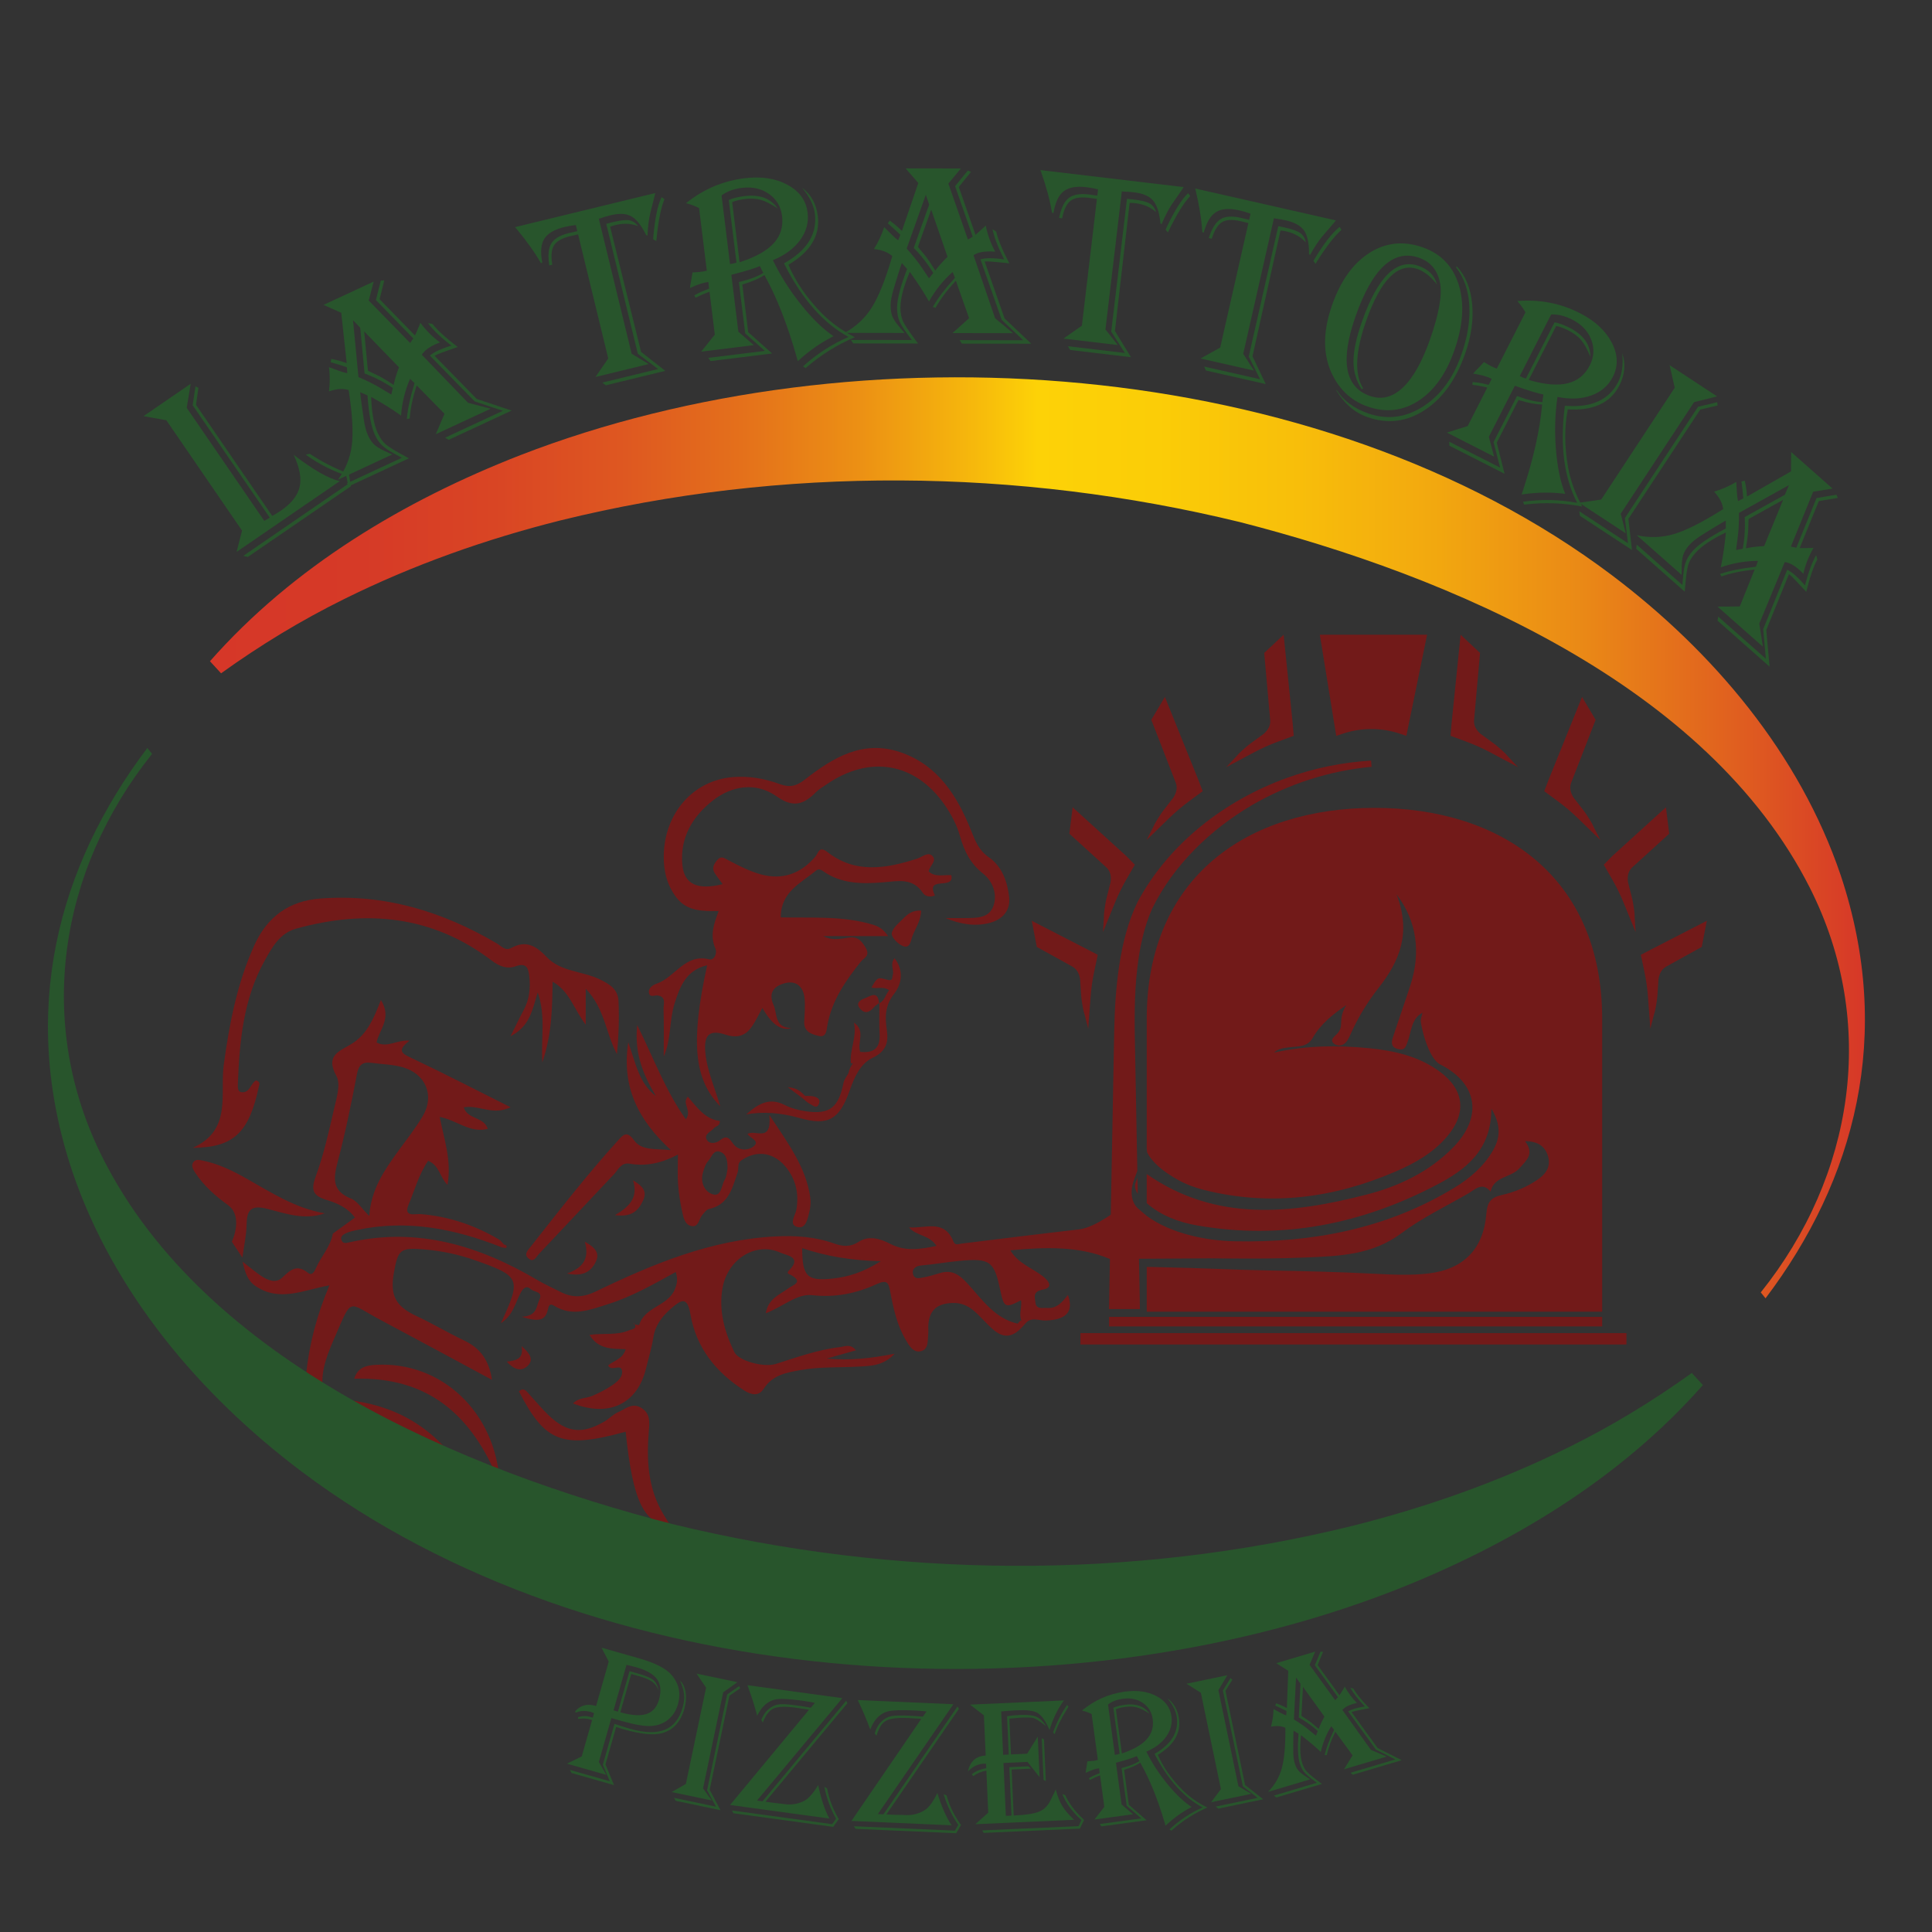 <?xml version="1.0" encoding="UTF-8"?><svg id="Raster_copy_3" xmlns="http://www.w3.org/2000/svg" width="1000" height="1000" xmlns:xlink="http://www.w3.org/1999/xlink" viewBox="0 0 1000 1000"><rect x="0" y="0" width="1000" height="1000" fill="#333333" stroke="none"/><defs><linearGradient id="linear-gradient" x1="108.679" y1="433.649" x2="965.274" y2="433.649" gradientUnits="userSpaceOnUse"><stop offset="0" stop-color="#d63728"/><stop offset=".092" stop-color="#d63a27"/><stop offset=".172" stop-color="#d94524"/><stop offset=".248" stop-color="#de5721"/><stop offset=".321" stop-color="#e4701b"/><stop offset=".392" stop-color="#ec9014"/><stop offset=".461" stop-color="#f6b80c"/><stop offset=".5" stop-color="#fdd207"/><stop offset=".572" stop-color="#fbcd07"/><stop offset=".653" stop-color="#f8bf0a"/><stop offset=".74" stop-color="#f2a80f"/><stop offset=".829" stop-color="#ea8916"/><stop offset=".92" stop-color="#e0601f"/><stop offset="1" stop-color="#d63728"/></linearGradient></defs><path d="m634.643,397.102c4.824-2.566,9.647-5.132,14.471-7.698,3.966-2.11,8.071-3.95,12.284-5.508l8.231-3.043-.522-6.249-4.702-46.064-10.055,9.422,3.096,34.764c.251,2.871-1.165,5.18-3.32,7.093l-6.784,4.937c-.87.633-1.709,1.307-2.515,2.019l-2.2,1.944c-1.066.942-2.055,1.969-2.957,3.07l-5.029,5.314Z" fill="#721a19" stroke-width="0"/><path d="m593.425,434.858c3.92-3.806,7.84-7.612,11.76-11.418,3.223-3.13,6.654-6.039,10.268-8.707l7.06-5.212-2.239-5.857-17.326-42.94-7.038,11.846,12.642,32.531c1.04,2.688.322,5.299-1.217,7.736l-5.143,6.629c-.659.85-1.278,1.73-1.854,2.639l-1.573,2.48c-.762,1.202-1.426,2.463-1.987,3.771l-3.352,6.503Z" fill="#721a19" stroke-width="0"/><path d="m570.898,482.449c2.065-5.058,4.13-10.117,6.196-15.175,1.698-4.159,3.675-8.2,5.916-12.093l4.379-7.606-4.4-4.468-27.789-25.258-1.699,13.674,19.325,17.6c2.03,2.046,2.419,4.726,1.987,7.575l-2.054,8.135c-.263,1.043-.477,2.097-.641,3.16l-.447,2.902c-.216,1.406-.32,2.828-.308,4.251l-.464,7.302Z" fill="#721a19" stroke-width="0"/><path d="m563.27,532.467c.403-5.449.807-10.898,1.21-16.346.332-4.481.965-8.934,1.895-13.329l1.818-8.586-5.564-2.892-28.582-14.717,2.604,13.531,18.167,10.046c2.562,1.319,3.76,3.748,4.228,6.592l.556,8.372c.071,1.073.193,2.142.366,3.204l.471,2.898c.228,1.405.569,2.788,1.019,4.138l1.812,7.089Z" fill="#721a19" stroke-width="0"/><path d="m785.78,397.102c-4.824-2.566-9.647-5.132-14.471-7.698-3.966-2.11-8.071-3.95-12.284-5.508l-8.231-3.043.522-6.249,4.702-46.064,10.055,9.422-3.096,34.764c-.251,2.871,1.165,5.18,3.32,7.093l6.784,4.937c.87.633,1.709,1.307,2.515,2.019l2.2,1.944c1.066.942,2.055,1.969,2.957,3.07l5.029,5.314Z" fill="#721a19" stroke-width="0"/><path d="m828.384,434.858c-3.92-3.806-7.84-7.612-11.76-11.418-3.223-3.13-6.654-6.039-10.268-8.707l-7.06-5.212,2.239-5.857,17.326-42.94,7.038,11.846-12.642,32.531c-1.04,2.688-.322,5.299,1.217,7.736l5.143,6.629c.659.85,1.278,1.73,1.854,2.639l1.573,2.48c.762,1.202,1.426,2.463,1.987,3.771l3.352,6.503Z" fill="#721a19" stroke-width="0"/><path d="m846.587,482.449c-2.065-5.058-4.13-10.117-6.196-15.175-1.698-4.159-3.675-8.2-5.916-12.093l-4.379-7.606,4.4-4.468,27.789-25.258,1.699,13.674-19.325,17.6c-2.03,2.046-2.419,4.726-1.987,7.575l2.054,8.135c.263,1.043.477,2.097.641,3.16l.447,2.902c.216,1.406.32,2.828.308,4.251l.464,7.302Z" fill="#721a19" stroke-width="0"/><path d="m854.216,532.467c-.403-5.449-.807-10.898-1.21-16.346-.332-4.481-.965-8.934-1.895-13.329l-1.818-8.586,5.564-2.892,28.582-14.717-2.604,13.531-18.167,10.046c-2.562,1.319-3.76,3.748-4.228,6.592l-.556,8.372c-.071,1.073-.193,2.142-.366,3.204l-.471,2.898c-.228,1.405-.569,2.788-1.019,4.138l-1.812,7.089Z" fill="#721a19" stroke-width="0"/><path d="m489.367,475.193c3.388,0,6.777.029,10.165-.007,5.509-.058,11.916.157,14.362-5.516,2.747-6.37-.066-13.554-4.894-17.355-6.782-5.34-9.896-11.689-12.118-19.573-1.613-5.724-4.569-11.327-7.992-16.241-15.276-21.927-38.966-25.815-61.168-10.428-1.84,1.275-3.861,2.396-5.406,3.973-6.154,6.284-11.713,8.263-20.152,2.268-10.831-7.693-23.235-5.735-33.194,2.026-10.37,8.081-17.135,19.206-15.788,33.264.965,10.069,7.69,13.267,20.861,10.031-1.454-2.013-2.871-3.8-4.095-5.711-1.726-2.695-.295-4.939,1.427-6.905,1.965-2.243,3.597-.814,5.755.31,5.365,2.793,10.869,5.644,16.657,7.235,11.224,3.086,20.745-.333,28.328-9.281,1.425-1.681,1.775-5.693,6.139-2.281,14.597,11.411,30.537,8.549,46.553,3.397,2.584-.831,5.632-3.803,7.93-1.229,2.259,2.531-1.553,4.947-2.05,7.88,3.324,3.199,8.004,1.606,11.706,1.95,1.789,8.027-13.596-.079-8.49,10.49-2.365,1.045-5.006.503-6.159-1.244-5.307-8.037-12.837-6.206-20.476-5.578-10.885.894-21.807.95-31.315-5.827-1.239-.883-2.443-1.136-3.445-.31-7.931,6.54-18.481,11.111-18.378,24.3,15.942.374,32.02-.924,47.544,3.741,2.608.784,5.268,1.916,8.053,5.964h-33.576c4.417,2.337,8.659,1.474,12.93.781,4.122-.669,6.221.681,8.745,4.77,2.957,4.788-.607,5.586-2.246,7.643-7.832,9.824-14.941,19.978-17.289,32.701-.494,2.679-.389,6.718-4.574,5.739-3.481-.815-7.666-2.044-7.444-7.271.176-4.152.614-8.361.144-12.454-.641-5.583-4.158-9.019-9.9-7.619-5.527,1.348-9.117,4.708-6.137,11.3,2.095,4.634.229,11.702,9.167,12.007q-7.716,2.369-14.912-10.419c-2.217,3.832-3.898,7.874-6.58,11.077-3.107,3.71-7.452,4.408-12.27,2.809-8.328-2.764-11.432-.251-10.748,8.557.746,9.604,4.788,18.404,7.776,28.439-13.717-13.871-15.417-33.65-6.78-72.992-10.93,2.523-14.122,11.075-16.892,19.866-2.795,8.872-1.627,18.321-5.592,27.392,0-8.23.146-16.465-.089-24.688-.071-2.478,1.502-6.157-2.882-6.907-1.673-.286-4.215,1.317-4.668-1.413-.427-2.578,2.179-4.115,4.02-4.736,9.476-3.192,14.519-15.692,27.16-12.578,2.582.636,4.289-3.066,3.153-5.7-2.82-6.537-.847-12.543,1.753-19.279-8.367.072-16.398.17-21.868-6.992-4.885-6.396-6.676-13.73-6.568-21.607.303-22.02,15.167-38.991,35.628-40.73,8.45-.718,16.669.764,24.511,3.637,5.123,1.877,8.602,1.001,12.955-2.408,14.406-11.284,29.942-20.713,49.296-14.15,19.544,6.627,29.556,22.659,36.738,40.669,2.14,5.367,3.947,10.136,9.134,13.725,6.927,4.793,9.706,12.859,10.528,20.811.681,6.596-3.252,11.405-10.16,13.188-7.741,1.997-15.23.603-22.822-2.511Z" fill="#721a19" stroke-width="0"/><path d="m134.034,562.151c-5.065,24.032-12.959,31.82-34.282,31.957,20.499-9.122,13.992-27.736,16.058-42.927,2.904-21.357,6.901-42.209,15.849-61.966,6.712-14.82,18.044-22.907,34.083-24.141,33.068-2.545,63.247,6.64,91.467,23.263,2.402,1.415,4.278,4.063,7.535,2.273,7.655-4.206,12.903-.848,18.284,4.809,7.241,7.613,18.346,7.16,27.328,11.456,5.56,2.659,9.532,5.336,9.791,11.365.389,9.062.101,18.152-.808,27.404-5.796-10.758-6.312-23.765-16.168-33.848v18.578c-6.29-8.266-8.328-17.242-17.118-22.252-.295,13.493-.234,26.609-5.348,41.774-.727-13.158,1.862-23.811-2.363-36.237-2.958,9.474-4.034,17.433-14.099,22.703,2.964-5.924,4.748-9.747,6.758-13.447,3.032-5.584,3.658-11.538,2.942-17.693-.484-4.16-1.481-7.096-7.116-5.058-4.259,1.541-8.33.066-12.358-2.998-30.697-23.347-64.871-26.502-101.1-16.529-8.608,2.37-12.554,9.72-16.383,16.598-11.061,19.867-13.028,41.863-13.876,64.025-.06,1.565-.037,3.755,1.705,4.025,4.461.692,4.811-4.369,7.656-6.072,1.573.419,2.221,1.331,1.563,2.937Z" fill="#721a19" stroke-width="0"/><path d="m120.02,642.722c2.83-6.634,3.753-14.825-1.993-18.956-6.437-4.627-12.517-9.968-16.974-16.743-1.032-1.569-2.24-3.529-1.083-5.349,1.208-1.9,3.445-1.262,5.263-.883,7.906,1.647,15.06,5.127,22.048,9.065,12.987,7.318,25.57,15.586,40.814,18.144-10.245,3.704-20.137.175-29.645-2.276-8.777-2.262-10.692.692-10.834,8.436-.097,5.259-1.297,10.497-2.148,16.812" fill="#721a19" stroke-width="0"/><path d="m323.837,741.046c-32.701,9.018-41.667,5.556-55.245-20.884,2.62-2.304,3.93-.004,5.389,1.571,3.254,3.513,6.296,7.239,9.732,10.561,9.707,9.385,17.621,10.252,29.319,3.361,2.442-1.438,4.469-3.718,7.032-4.779,3.618-1.499,6.9-4.954,11.576-2.331,4.989,2.798,4.6,7.415,4.225,11.794-1.304,15.225-.581,30.028,7.584,43.572,1.234,2.046,2.508,4.068,3.822,6.196-14.179-1.524-19.672-13.013-23.433-49.061Z" fill="#721a19" stroke-width="0"/><path d="m258.67,767.95c-14.211-35.857-37.321-55.449-75.338-54.325,1.871-6.125,6.588-6.93,11.314-7.192,33.663-1.862,62.143,24.383,64.024,61.517Z" fill="#721a19" stroke-width="0"/><path d="m242.97,766.873c-7.157-1.246-13.259-4.623-18.733-9.269-6.443-7.755-14.991-12.569-23.799-17.018-.835-.975-1.278,1.263-.475.263.195-.242.422-.063.873.303,1.548,1.255,2.749,2.647,2.37,4.832-12.933-2.949-22.27-10.694-29.084-21.807,25.271,1.384,46.24,11.187,61.641,31.706,2.625,3.497,4.816,7.319,7.208,10.99Z" fill="#721a19" stroke-width="0"/><path d="m445.26,544.437c6.881.757,10.468-1.834,10.027-9.245-.319-5.355-.079-10.743-.088-16.116l-.226.244c3.022-1.244,3.248-4.446,5.242-6.769-3.092-2.263-6.354-.487-9.165-1.431,2.913-4.98,3.07-5.51,7.947-4.065,3.366.997,2.691-.987,3.127-2.511.751-2.626-1.653-5.506.894-8.565,5.005,6.448,3.646,13.487-.173,18.34-4.819,6.124-4.809,12.098-3.828,18.759.987,6.702-.475,11.183-7.487,14.522-6.228,2.966-9.33,9.99-11.601,16.496-5.359,15.353-11.166,18.804-25.949,14.622q-14.934-4.224-27.718-1.913c6.49-5.774,12.14-8.816,19.912-4.864,3.351,1.704,7.219,2.718,10.965,3.262,12.327,1.79,16.913-1.908,19.482-14.789.349-1.75,1.675-3.305,2.548-4.951.355-1.991,1.276-3.721,2.443-5.334,1.042-1.584,1.784-3.342,2.779-4.959.285-.248.577-.491.869-.734Z" fill="#721a19" stroke-width="0"/><path d="m476.817,471.323c-.257,5.36-2.906,9.006-4.492,13.039-.989,2.515-1.109,6.692-4.86,5.351-2.588-.925-6.207-4.666-5.908-6.62.442-2.888,3.811-5.447,6.199-7.886,2.205-2.252,4.762-4.157,9.06-3.883Z" fill="#721a19" stroke-width="0"/><path d="m327.69,610.941c5.027,3.127,7.447,5.606,5.085,10.608-2.535,5.369-6.003,8.508-14.45,7.416,7.631-4.505,12.069-9.177,9.365-18.024Z" fill="#721a19" stroke-width="0"/><path d="m302.707,642.722c5.381,2.963,7.8,5.87,5.734,10.234-2.61,5.516-7.085,7.921-14.951,6.209,8.501-2.962,11.678-7.99,9.216-16.443Z" fill="#721a19" stroke-width="0"/><path d="m262.333,704.775c4.79-.665,8.754-1.168,7.669-8.021,4.464,3.877,6.238,7.02,3.261,10.056-2.975,3.035-6.798,2.643-10.93-2.035Z" fill="#721a19" stroke-width="0"/><path d="m440.388,550.295c-.65-7.104,3.299-13.691,1.602-21.008,6.321,4.368,1.477,10.32,3.27,15.15,0-0.0.145-.249.145-.249-1.45,1.551-.938,4.117-2.816,5.448-.597.677-1.332.896-2.202.659Z" fill="#721a19" stroke-width="0"/><path d="m455.2,519.076c-.923.705-2.018,1.269-2.736,2.142-2.431,2.957-5.109,3.823-7.6.454-1.895-2.563.459-4.126,2.424-4.823,2.97-1.055,7.177-4.591,7.684,2.474.002-.002.228-.246.228-.246Z" fill="#721a19" stroke-width="0"/><path d="m416.66,567.205c1.242.056,2.497.014,3.722.188,2.381.337,4.646,1.378,3.41,4.148-1.162,2.604-3.198.476-4.636-.21-1.344-.64-2.418-1.847-3.61-2.804-.251-.965.121-1.405,1.114-1.322Z" fill="#721a19" stroke-width="0"/><path d="m415.546,568.527c-1.977-1.474-3.954-2.948-7.81-5.823,5.368.471,7.049,2.668,8.924,4.501-.36.451-.731.891-1.114,1.322Z" fill="#721a19" stroke-width="0"/><path d="m172.37,723.311c-1.954-.255-3.528-.968-3.858-3.189,1.285,1.062,2.571,2.126,3.858,3.189Z" fill="#721a19" stroke-width="0"/><path d="m260.853,644.159c.976.171,1.839.63,1.18,1.671-.188.297-1.517-.127-2.323-.218.318-.532.699-1.017,1.143-1.453Z" fill="#721a19" stroke-width="0"/><path d="m530.587,685.229c-.626.688-1.253,1.376-1.879,2.064-.639-.709-1.278-1.419-1.917-2.128.429-.718,1-1.299,1.694-1.762.7.609,1.401,1.218,2.101,1.827Z" fill="#721a19" stroke-width="0"/><path d="m203.206,745.984c-1.13-4.655-7.213-3.983-8.923-8.707,12.78,2.436,22.432,9.97,31.808,17.76,3.362,2.793-.469,2.214-1.853,2.568-.001-0.0.091.127.091.127-2.556-1.48-6.043-1.326-7.696-4.388l.321.241c-2.365-.758-4.718-1.533-6.125-3.824l.168.245c-.934-.476-1.668-1.242-2.57-1.765l-.471-.13c-1.673-.702-3.688-.631-4.978-2.2l.229.075Z" fill="#fcfcfc" stroke-width="0"/><path d="m210.828,749.76c2.56.444,4.546,1.805,6.122,3.825-3.057.354-6.034.576-6.122-3.825Z" fill="#721a19" stroke-width="0"/><path d="m216.632,753.343c2.991.716,5.609,2.085,7.696,4.388-3.394-.01-6.763-.063-7.696-4.388Z" fill="#721a19" stroke-width="0"/><path d="m202.977,745.909c1.933.113,3.993-.06,4.978,2.2-1.986.007-3.952-.032-4.978-2.2Z" fill="#721a19" stroke-width="0"/><path d="m208.426,748.239c1.201.085,2.255.384,2.569,1.764-.856-.587-1.712-1.176-2.569-1.764Z" fill="#721a19" stroke-width="0"/><path d="m172.221,638.56c.02-.015.041-.029.061-.044.001-.005.002-.009.003-.014l-.064.058Z" fill="#721a19" stroke-width="0"/><path d="m327.978,684.805c.18.265.325.719.547.76.016.003.036.006.053.009-.118-.269-.268-.559-.481-.893l-.118.124Z" fill="#721a19" stroke-width="0"/><path d="m583.451,625.4c-.519-.635-2.316-.383-3.589-.243,0,0-12.606,10.176-21.344,11.178-20.339,2.332-40.654,4.873-60.975,7.367-1.531.188-3.18,1.06-4.015-1.027-4.806-12.014-14.797-6.609-23.01-7.397,3.649,4.53,10.512,3.76,14.203,9.605-8.619,1.802-16.247,2.919-23.89-1.047-5.242-2.72-11.105-4.524-16.453-1.042-4.413,2.873-8.466,2.329-12.705.817-9.853-3.515-20.047-4.161-30.314-3.637-33.344,1.704-63.464,14.244-92.958,28.474-6.435,3.105-12.084,3.444-18.218.27-3.978-2.059-8.105-3.86-11.956-6.131-30.093-17.747-61.806-27.528-97.026-19.639-2.199.493-3.723.967-4.497-1.21-.636-1.79,1.125-2.853,2.459-3.468,1.7-.785,3.602-1.184,5.452-1.585,26.052-5.641,50.853-.696,75.094,8.928.769-.18,1.169-.651,1.143-1.455-.867-.887-1.592-2.017-2.624-2.625-12.57-7.399-26.02-11.965-40.667-13.127-2.378-.189-8.847,1.74-6.134-4.726,3.222-7.68,5.397-15.967,10.179-22.85,5.807,2.343,5.974,8.406,10.02,12.459,2.235-12.758-1.824-23.719-4.043-35.167,8.838,1.665,15.659,8.515,24.875,6.19-1.874-6.367-10.509-4.784-12.417-11.148,7.698-1.46,14.983,4.453,24.218-.06-17.715-8.868-33.947-17.276-50.46-25.092-5.122-2.424-9.154-3.855-1.764-9.382-6.472-.624-11.402,3.958-17.109.966,1.268-6.614,8.144-12.549,2.231-21.994-3.599,9.371-7.067,17.395-14.406,22.215-6.349,4.17-14.828,5.862-8.587,17.212,2.294,4.172.024,11.335-1.249,16.885-2.709,11.818-5.356,23.758-9.532,35.095-2.726,7.4-1.083,10.035,5.901,12.156,5.299,1.609,10.65,3.96,14.43,9.06-3.921,2.842-7.677,5.566-11.432,8.289-1.219,6.775-6.088,11.771-8.744,17.852-.72,1.647-1.981,4.193-4.157,2.433-5.724-4.628-9.154-1.503-13.341,2.534-3.128,3.017-7.318,1.411-10.646-.772-3.032-1.989-5.79-4.394-9.83-7.512,1.311,5.756,2.585,9.767,6.599,12.536,12.462,8.598,25.086,2.053,38.343-.291-6.554,15.391-10.448,30.468-12.079,46.111,2.139,3.396,3.091,8.131,8.652,7.672-1.252-9.973,2.716-18.887,6.462-27.549,8.893-20.56,6.362-17.383,23.489-8.286,18.96,10.071,37.828,20.317,57.606,30.955-1.534-10.379-6.217-16.473-14.355-20.336-8.361-3.968-16.323-8.78-24.71-12.685-10.693-4.978-13.823-10.481-11.708-22.362,2.159-12.129,3.209-13.153,15.855-12.103,8.925.741,17.689,2.611,26.192,5.609,23.456,8.267,24.035,9.499,13.337,32.543,6.655-4.336,7.51-10.969,10.458-16.104,1.575-2.743,3.289-3.17,5.084-1.45,1.639,1.571,6.552,1.013,4.311,5.578-1.624,3.309-.833,8.136-9.078,8.695,7.961,2.504,12.139,2.379,13.47-3.454.556-2.437.99-3.704,3.374-2.237,9.439,5.806,18.55,2.041,27.679-.814,12.415-3.882,23.702-10.33,35.211-16.695,1.258,3.849.596,6.538-.586,9.247-3.693,8.466-15.477,8.76-18.328,18.116-.051.167-1.464-.028-2.264-.174,1.07,2.434-1.509,2.357-3.134,3.052-6.254,2.674-13.06,1.288-20.329,2.298,4.609,7.646,11.827,7.19,18.76,7.405-1.629,5.373-6.347,5.882-9.126,8.451,1.713,3.367,6.463-1.071,7.168,2.549.655,3.365-2.42,5.863-5.015,7.65-3.135,2.158-6.61,3.897-10.106,5.436-3.207,1.412-7.255.893-10.223,4.014,18.844,7.309,33.408.106,37.817-18.167,1.275-5.286,2.918-10.513,3.753-15.867,1.002-6.428,4.44-10.95,9.177-15.075,5.212-4.537,8.411-6.571,10.034,2.908,2.972,17.367,13.2,30.086,27.848,39.476,3.654,2.342,7.509,3.167,10.091-.876,4.528-7.091,11.561-8.326,18.918-9.653,10.169-1.834,20.43-1.243,30.642-1.848,6.07-.36,12.443-.418,18.204-6.636-12.343,2.403-23.26,3.653-35.164,2.51,5.416-1.533,10.071-2.85,15.137-4.284-2.799-3.584-5.731-1.951-8.331-1.649-11.466,1.332-22.262,5.285-33.186,8.719-6.111,1.921-19.238-1.537-21.469-6.202-5.036-10.532-8.205-21.609-6.015-33.4,2.765-14.885,17.416-23.772,29.88-18.01,3.18,1.47,11.535,2.121,4.444,9.258-1.658,1.669.297,1.853,1.176,2.361,6.423,3.717.948,5.077-1.435,6.819-4.511,3.298-10.483,5.295-11.735,12.929,8.953-3.429,16.135-10.237,23.941-9.367,12.117,1.35,22.952-.897,33.46-5.718,5.583-2.562,6.178-.567,7.072,4.189,1.592,8.465,3.458,16.976,7.89,24.531,1.727,2.945,3.849,6.857,7.762,6.04,4.239-.885,3.589-5.424,3.951-8.816.169-1.583-.047-3.204.066-4.797.545-7.704,4.526-11.087,12.427-11.38,7.869-.292,11.89,4.558,16.616,9.38,5.338,5.446,11.055,11.915,19.163,3.491-.263-.918-.82-1.607-1.639-2.092-12.095-2.592-18.673-12.54-26.169-20.713-4.482-4.887-8.192-7.473-14.63-5.485-2.728.843-5.497,1.672-8.318,2.189-2.154.395-4.863,1.131-5.435-2.002-.529-2.896,2.154-4.006,4.228-4.181,6.677-.56,13.266-1.778,19.922-2.395,15.786-1.464,17.914.154,21.069,15.221,1.897,9.058,2.596,9.406,10.749,5.153.568,3.529-1.211,7.04.15,10.444.398.871,1.059,1.459,1.952,1.797,3.009-3.858,6.981-1.647,10.622-1.747,10.814-.296,14.642-4.609,11.549-13.221-2.848,3.542-5.608,7.115-10.73,6.741-2.409-.176-5.74.896-6.085-2.778-.244-2.605-1.681-5.714,3.775-6.703,5.437-.986,3.534-4.28-.121-7.067-5.515-4.204-12.684-6.567-16.635-13.283,18.377-1.788,36.011-2.14,51.444,4.458l66.146-.405v-3.584c-21.144.469-42.059-3.844-57.101-22.24Zm-401.756-5.01c-9.817-3.912-9.204-10.339-6.966-18.825,3.965-15.041,7.126-30.315,10.022-45.605.934-4.932,2.989-6.439,7.495-5.833,5.373.722,10.922.801,16.089,2.25,12.085,3.391,16.768,14.765,10.459,25.358-3.743,6.284-8.336,12.069-12.644,18.009-7.143,9.847-14.065,19.779-15.042,33.625-3.912-3.858-6.158-7.683-9.411-8.979Zm249.409,41.374c-13.284,1.454-15.867-.96-15.898-15.715,12.377,4.123,24.935,6.343,40.684,6.753-9.371,5.846-16.835,8.091-24.786,8.962Z" fill="#721a19" stroke-width="0"/><path d="m419.361,619.57c-2.2-14.988-10.679-26.846-21.122-42.41,1.336,14.959-7.606,6.965-11.519,9.935l.246-.075c1.294,2.112,6.476,3.47,3.185,6.282-2.481,2.121-7.606,2.655-10.46-1.045-2.087-2.705-3.19-5.199-7.05-2.042-1.812,1.482-5.447,2.299-6.85-.36-1.518-2.876,2.212-4.022,3.709-5.894.911-1.139,3.15-.929,3.099-3.752-7.742-.902-11.899-7.177-16.588-12.577-3.326,3.637,2.404,7.175-1.037,11.693-10.533-14.848-16.463-31.203-25.157-48.771-1.599,15.319,3.448,26.157,9.664,36.778-8.715-6.62-10.46-17.051-14.293-27.826-3.554,23.189,5.192,40.221,22.059,55.789-8.242-.806-15.132.34-19.047-5.061-3.744-5.166-5.615-2.934-8.441.186-15.863,17.51-30.337,36.157-44.951,54.692-1.579,2.002-4,4.201-1.018,6.45,2.574,1.94,3.817-1.101,5.221-2.586,12.953-13.714,25.847-27.483,38.799-41.199,2.288-2.423,3.611-6.228,8.202-5.435,8.595,1.485,16.724-.421,24.882-4.731,0,5.713-.274,10.525.077,15.291.349,4.753,1.087,9.512,2.11,14.168.667,3.032,1.35,6.966,4.968,7.551,3.601.582,3.699-3.701,5.459-5.743,1.016-1.179,2.137-2.811,3.46-3.099,10.32-2.249,12.085-10.997,14.859-19.023.698-2.019-.375-4.564,1.876-6.128,8.338-5.793,17.548-4.092,23.846,4.449,4.626,6.273,5.956,13.226,4.691,20.9-.511,3.097-4.235,7.86.471,9.106,4.488,1.188,5.363-4.407,6.252-7.979.598-2.404.756-5.083.396-7.534Zm-44.286-8.865c-1.764,2.834-1.541,9.018-6.35,7.404-4.077-1.368-6.336-6.204-4.874-11.238.609-2.098,1.315-4.433,2.73-5.964,1.76-1.904,2.656-6.037,6.254-4.707,3.348,1.237,3.732,4.798,3.739,8.758-.361,1.513-.391,3.965-1.499,5.747Z" fill="#721a19" stroke-width="0"/><rect x="559.231" y="690.019" width="282.621" height="5.888" fill="#721a19" stroke-width="0"/><rect x="574.061" y="681.611" width="255.227" height="4.941" fill="#721a19" stroke-width="0"/><path d="m727.928,380.878l-3.045-1.036c-9.655-3.286-20.119-3.325-29.798-.111l-3.454,1.147-8.486-52.338h55.518l-10.736,52.338Z" fill="#721a19" stroke-width="0"/><path d="m78.728,390.202c-48.326,60.366-60.692,139.475-25.476,209.295,53.122,105.192,186.312,161.583,295.128,189.44,114.807,27.941,236.757,29.191,351.641.843,38.623-9.705,76.209-22.978,112.002-40.732,22.245-10.979,43.422-23.872,63.647-38.405,0,0,5.748,6.25,5.748,6.25h0c-42.995,48.831-100.473,83.192-160.688,106.683-174.345,67.511-412.88,52.325-564.812-62.054-52.576-39.636-97.313-92.581-118.589-155.476-27.501-82.59-7.487-157.466,38.929-218.898" fill="#28552c" stroke-width="0"/><path d="m911.369,668.948c48.326-60.366,60.692-139.475,25.476-209.295-53.122-105.192-186.312-161.583-295.128-189.44-114.807-27.941-236.757-29.191-351.641-.843-38.623,9.705-76.209,22.978-112.002,40.732-22.245,10.979-43.422,23.872-63.647,38.405,0,0-5.748-6.25-5.748-6.25,42.995-48.831,100.473-83.192,160.688-106.683,174.345-67.511,412.88-52.325,564.812,62.054,52.576,39.636,97.313,92.581,118.589,155.476,27.501,82.59,7.487,157.466-38.929,218.898" fill="url(#linear-gradient)" stroke-width="0"/><path d="m74.263,215.403l24.451-16.773-2.066,12.45,40.157,58.539.409-.281,1.954-1.099.46-.315-39.894-58.155,1.43-9.759,1.543.713-1.243,8.825,39.443,57.498c1.635-.906,3.15-1.839,4.549-2.799,5.422-3.719,8.639-7.819,9.654-12.299,1.013-4.481-.031-10.005-3.133-16.574,10.041,7.768,18.004,12.319,23.884,13.653l-53.402,36.633,2.814-11.03-39.18-57.115-11.83-2.112Zm106.311,29.747l1.079,6.507-53.403,36.634-2.293-.602,54.119-37.124-.883-4.468c-7.133-2.354-13.902-5.79-20.31-10.307l-.618-.462,2.088-.466.997.685c5.991,3.836,12.138,6.948,18.439,9.335l.785.267Z" fill="#28552c" stroke-width="0"/><path d="m193.408,145.748l-2.546,9.826,21.432,21.965,1.634-2.371-19.355-19.854,2.546-10.119,1.77-.018-2.405,9.687,18.318,18.799c.282-.571.441-.913.479-1.029l1.072-2.549c.677-1.487,1.071-2.5,1.185-3.042,3.102,4.123,6.506,7.521,10.211,10.192-1.125.426-1.931.751-2.418.978-3.563,1.657-5.889,3.47-6.979,5.442l23.928,24.832,11.685,3.062-28.405,13.207,4.515-10.594-14.419-14.68c-2.054,6.374-3.252,12.083-3.598,17.125l-1.462.24c.383-4.962,1.64-10.893,3.768-17.79l.17-.811-2.301-2.153c-2.615,6.049-4.162,12.383-4.642,19.002l-1.824-1.275c-3.499-2.425-7.756-5.059-12.773-7.902l-.898-.461c.304,8.207,1.455,14.459,3.452,18.754,1.176,2.529,2.572,4.479,4.191,5.851,1.618,1.372,4.917,3.39,9.896,6.055.43.239,1.105.61,2.022,1.11l-30.374,14.123-1.881-1.103,28.63-13.312-1.544-.82c-3.968-2.061-6.752-3.805-8.351-5.234-1.599-1.428-2.959-3.348-4.079-5.756-1.904-4.095-3.186-10.919-3.843-20.477l-3.763-1.619c.11,1.512.368,3.686.776,6.523l1,7.005c.518,3.763,1.281,6.728,2.289,8.896,1.045,2.248,2.269,3.95,3.672,5.103,1.403,1.155,3.846,2.485,7.328,3.99.337.136.852.361,1.544.673l-28.124,13.077c3.981-5.463,6.371-11.432,7.168-17.907.798-6.473.298-15.664-1.498-27.571l-.167-.948c-2.828-.882-6.21-.652-10.146.69.531-4.25.53-8.423-.007-12.52.768.278,1.236.451,1.404.519l3.707,1.352c1.273.483,2.724.907,4.354,1.272l-.219-3.121-.955-.288c-2.697-.894-4.934-1.587-6.712-2.079l-.703-.186.284-1.743c2.641.482,5.309,1.218,8.005,2.21l-2.822-26.078-9.154-4.092,25.93-12.057Zm-10.685,19.981l2.815,29.449c4.305,1.807,8.199,3.756,11.68,5.847l4.379,2.651c.056.023.365.197.926.521.169-.519.254-.826.254-.924l.311-1.39c.038-.212.122-.569.255-1.07-4.641-3.115-9.517-5.608-14.628-7.479l-2.264-23.701-3.731-3.904Zm5.779,5.808l1.932,20.339c.524.245.823.399.898.461l3.594,1.698c1.91.87,4.53,2.386,7.861,4.547l.982.642c.604-2.917,1.518-5.953,2.741-9.11l-18.009-18.577Zm35.33-3.904c2.504,3.23,6.873,7.229,13.102,11.997-.881.263-1.377.421-1.49.473l-4.752,1.697c-2.156.759-3.703,1.356-4.64,1.792-.15.07-.516.265-1.097.583l21.796,22.308,18.059,6.03-32.567,15.143-1.825-1.129,29.868-13.887-14.577-4.867-23.199-23.706c1.106-.954,2.485-1.815,4.135-2.582,2.025-.941,4.359-1.807,7.002-2.597l-1.29-1.011c-4.603-3.621-8.203-7.146-10.801-10.577l2.275.333Z" fill="#28552c" stroke-width="0"/><path d="m339.151,99.925c-.184.82-.305,1.373-.363,1.66l-2.216,8.74c-.738,3.096-1.206,6.854-1.408,11.277l-.042.352-.712-.305-.385-.795c-2.358-4.621-4.842-7.615-7.452-8.986-2.61-1.37-6.125-1.518-10.545-.443-1.808.44-3.596.966-5.362,1.577l-.723.176,17.005,69.947,8.822,5.304-27.546,6.697,6.604-9.601-15.609-64.204-4.295.976c-4.139,1.006-6.871,2.593-8.195,4.76-1.324,2.167-1.614,5.483-.869,9.95l-1.567.381c-.782-5.141-.418-8.942,1.089-11.404,1.508-2.462,4.553-4.25,9.133-5.364l3.632-.815.663-.161-.769-3.162c-2.112.24-4.093.585-5.941,1.034-5.184,1.26-8.646,3.298-10.388,6.113-1.741,2.815-2.079,6.941-1.013,12.377l-.723.176c-3.182-5.559-7.475-11.578-12.88-18.055l-.519-.557,72.571-17.643Zm-8.861,17.121c-3.617-1.398-7.496-1.595-11.634-.589-.925.225-1.873.524-2.846.897l16.007,64.791,12.533,9.801-30.8,7.488-1.81-1.405,28.872-7.019-10.477-7.909-16.346-67.237,3.239-.856c3.897-.947,6.742-1.285,8.531-1.015,1.79.272,3.367,1.29,4.732,3.053Zm13.646-13.979c-1.853,4.46-3.239,11.449-4.159,20.967l-.085.704-1.624-.904.04-.625c.809-9.628,2.176-16.521,4.102-20.679l.207-.46,1.52.997Z" fill="#28552c" stroke-width="0"/><path d="m355.095,105.16c8.985-7.219,19.079-11.52,30.284-12.901,8.701-1.073,16.122.064,22.264,3.41,6.142,3.347,9.598,8.14,10.367,14.378.629,5.097-.662,9.84-3.871,14.227-3.208,4.388-7.906,7.856-14.092,10.403,3.861,7.999,8.711,15.653,14.55,22.962,5.839,7.309,11.46,12.771,16.865,16.387l-.883.444c-5.84,2.995-11.441,6.897-16.807,11.707l-.842.773-.568-2.071c-4.724-16.68-10.175-30.638-16.352-41.876l-.327-.629c-2.659,1.756-6.317,3.345-10.975,4.766l-.484.127,3.04,24.649,12.363,11.054-31.829,3.926-1.205-1.658,29.305-3.614-10.179-9.048-3.275-26.561,1.269-.357c4.614-1.104,8.411-2.576,11.393-4.416-.311-.497-.496-.809-.553-.935l-.851-1.835c-.058-.127-.193-.378-.406-.753-2.448,1.105-7.144,2.554-14.089,4.347l-.661.215,3.626,29.395,7.985,6.978-27.211,3.356,7.036-8.83-2.731-22.145-.484.127c-2.311.865-4.387,1.769-6.229,2.708l-.468.258-.717-1.25c1.714-.969,3.067-1.649,4.061-2.04l3.157-1.259.477-.193-.423-3.427c-2.422.299-5.368,1.243-8.838,2.83l-.645.347c.006-.625.241-2.104.703-4.436.06-.185.226-1.209.496-3.072.024-.137.061-.342.112-.616,1.863-.096,3.307-.207,4.333-.334,1.108-.137,2.126-.329,3.054-.577l-3.999-32.426c-2.04-.997-4.117-1.789-6.231-2.377l-.517-.137Zm18.381-4.007l4.381,35.524c1.19-.146,2.305-.395,3.346-.747l-3.999-32.426c2.175-.938,4.844-1.601,8.004-1.991,8.003-.987,13.788,1.155,17.355,6.424-3.363-2.261-6.254-3.745-8.674-4.45-2.421-.705-5.231-.86-8.433-.465-2.504.309-4.668.843-6.49,1.603l3.836,31.108.661-.215c7.89-2.579,13.585-5.812,17.085-9.701,3.499-3.888,4.914-8.557,4.241-14.005-.601-4.877-2.863-8.69-6.786-11.441-3.923-2.75-8.573-3.794-13.949-3.131-4.31.531-7.836,1.836-10.58,3.914Zm34.612,35.877c3.702,8.733,9.37,17.022,17.004,24.868,4.771,4.898,10.562,9.113,17.373,12.645-9.069,3.839-17.389,9.013-24.961,15.523l-.505.464-1.361-.903c7.161-6.46,15.016-11.531,23.561-15.217-12.861-6.978-23.82-19.32-32.879-37.027l-.507-1.075c11.931-6.646,17.251-15.197,15.961-25.654-.531-4.306-2.732-8.807-6.603-13.504,4.644,3.532,7.351,8.417,8.12,14.655,1.247,10.106-3.821,18.515-15.202,25.226Z" fill="#28552c" stroke-width="0"/><path d="m497.346,87.204l-6.466,7.824,10.119,28.972,2.483-1.456-9.131-26.182,6.591-8.089,1.611.733-6.28,7.758,8.638,24.786c.497-.398.786-.64.87-.729l2.051-1.856c1.242-1.06,2.029-1.81,2.361-2.253,1.065,5.049,2.711,9.568,4.936,13.557-1.199-.091-2.067-.137-2.604-.138-3.93-.007-6.805.651-8.626,1.976l11.166,32.627,9.29,7.721-31.325-.059,8.574-7.687-6.849-19.404c-4.559,4.906-8.062,9.57-10.51,13.992l-1.426-.401c2.448-4.333,6.097-9.174,10.944-14.523l.498-.663-1.173-2.924c-4.931,4.373-9.013,9.457-12.249,15.251l-1.113-1.928c-2.144-3.678-4.886-7.867-8.227-12.566l-.619-.798c-3.199,7.564-4.802,13.715-4.811,18.452-.005,2.789.435,5.147,1.321,7.075.885,1.927,3.019,5.152,6.402,9.674.288.399.743,1.02,1.361,1.862l-33.497-.063-1.237-1.795,31.574.06-1.052-1.397c-2.723-3.546-4.506-6.306-5.35-8.278-.844-1.971-1.264-4.286-1.258-6.942.008-4.516,1.736-11.241,5.186-20.178l-2.723-3.06c-.541,1.416-1.227,3.495-2.059,6.238l-2.06,6.769c-1.123,3.628-1.688,6.637-1.692,9.028-.004,2.48.384,4.54,1.167,6.178.782,1.64,2.432,3.879,4.95,6.716.248.266.619.688,1.114,1.264l-31.015-.058c5.919-3.265,10.611-7.66,14.075-13.188,3.463-5.527,6.901-14.065,10.314-25.613l.25-.929c-2.188-1.997-5.35-3.22-9.484-3.67,2.281-3.625,4.046-7.407,5.294-11.346.578.577.929.932,1.053,1.065l2.786,2.794c.949.976,2.084,1.975,3.406,2.995l1.122-2.919-.743-.665c-2.065-1.952-3.799-3.527-5.202-4.725l-.557-.466.995-1.46c2.188,1.555,4.294,3.352,6.317,5.391l8.483-24.82-6.561-7.582,28.596.054Zm-18.138,13.579l-9.915,27.872c3.136,3.459,5.838,6.873,8.107,10.242l2.845,4.255c.041.045.248.333.619.865.373-.398.58-.64.622-.73l.871-1.127c.124-.176.352-.464.684-.862-2.886-4.787-6.248-9.109-10.087-12.968l7.982-22.43-1.728-5.117Zm2.777,7.708l-6.859,19.245c.372.443.577.71.619.798l2.538,3.06c1.362,1.596,3.094,4.079,5.196,7.447l.619.997c1.782-2.387,3.896-4.751,6.34-7.093l-8.452-24.454Zm33.661,11.418c.902,3.986,3.167,9.459,6.793,16.416-.91-.135-1.427-.202-1.551-.202l-5.023-.475c-2.274-.225-3.929-.339-4.962-.341-.165,0-.579.022-1.24.064l10.304,29.438,13.809,13.108-35.916-.067-1.176-1.795,32.938.061-11.146-10.58-10.982-31.298c1.406-.396,3.019-.592,4.839-.588,2.233.004,4.715.208,7.443.611l-.742-1.462c-2.637-5.229-4.406-9.947-5.308-14.155l1.92,1.265Z" fill="#28552c" stroke-width="0"/><path d="m612.652,96.835c-.458.705-.765,1.18-.919,1.429l-5.127,7.417c-1.772,2.644-3.523,6.002-5.256,10.076l-.162.315-.561-.535-.083-.879c-.597-5.153-1.879-8.826-3.846-11.022-1.969-2.194-5.211-3.56-9.727-4.096-1.848-.219-3.707-.35-5.575-.394l-.739-.087-8.477,71.483,6.416,8.05-28.15-3.338,9.538-6.693,7.782-65.614-4.366-.585c-4.229-.501-7.343.032-9.341,1.601-1.997,1.569-3.427,4.576-4.287,9.021l-1.602-.19c1.062-5.09,2.729-8.525,5.002-10.307,2.272-1.78,5.75-2.394,10.432-1.839l3.688.504.678.08.383-3.231c-2.062-.512-4.039-.88-5.928-1.105-5.298-.628-9.254.073-11.868,2.103-2.614,2.03-4.371,5.779-5.269,11.245l-.739-.087c-1.042-6.32-2.964-13.459-5.769-21.415l-.291-.703,74.165,8.795Zm-14.279,12.952c-2.901-2.573-6.467-4.11-10.696-4.612-.945-.112-1.938-.163-2.981-.153l-7.613,66.303,8.324,13.559-31.477-3.733-1.205-1.949,29.506,3.499-7.058-11.068,8.148-68.714,3.335.329c3.982.472,6.766,1.148,8.349,2.026,1.582.879,2.704,2.383,3.368,4.512Zm17.667-8.337c-3.292,3.533-7.031,9.598-11.215,18.197l-.325.63-1.206-1.414.255-.571c4.118-8.74,7.806-14.723,11.062-17.947l.354-.359,1.075,1.465Z" fill="#28552c" stroke-width="0"/><path d="m691.446,114.073c-.529.652-.884,1.093-1.063,1.325l-5.874,6.84c-2.038,2.444-4.131,5.601-6.279,9.472l-.194.296-.502-.59.009-.883c-.056-5.187-.946-8.974-2.674-11.363-1.728-2.388-4.81-4.085-9.246-5.09-1.815-.411-3.649-.735-5.503-.975l-.727-.164-15.9,70.206,5.54,8.676-27.648-6.262,10.187-5.66,14.596-64.442-4.281-1.038c-4.154-.941-7.307-.735-9.457.616s-3.886,4.192-5.206,8.523l-1.573-.356c1.588-4.951,3.606-8.193,6.052-9.727,2.446-1.533,5.968-1.78,10.566-.739l3.615.887.665.151.719-3.174c-1.998-.725-3.926-1.297-5.78-1.718-5.203-1.178-9.21-.894-12.023.852s-4.951,5.291-6.415,10.633l-.727-.165c-.375-6.394-1.541-13.694-3.499-21.899l-.216-.73,72.84,16.498Zm-15.554,11.388c-2.618-2.862-6.003-4.764-10.156-5.705-.929-.21-1.911-.365-2.948-.463l-14.5,65.144,6.861,14.354-30.915-7.002-.995-2.063,28.979,6.563-5.862-11.745,15.285-67.486,3.281.675c3.912.886,6.609,1.849,8.092,2.888,1.481,1.04,2.44,2.653,2.879,4.839Zm18.441-6.445c-3.644,3.169-7.996,8.81-13.056,16.925l-.389.593-1.053-1.532.314-.542c5.009-8.262,9.301-13.826,12.876-16.693l.391-.32.917,1.569Z" fill="#28552c" stroke-width="0"/><path d="m736.418,128.041c9.479,3.336,15.704,9.845,18.677,19.525,2.972,9.682,2.194,20.954-2.332,33.815-4.276,12.152-10.485,20.856-18.624,26.111-8.141,5.255-16.931,6.221-26.371,2.899-7.451-2.622-13.187-7.502-17.205-14.643-5.897-10.523-6.253-23.155-1.065-37.897,4.438-12.611,10.891-21.605,19.357-26.979,8.467-5.373,17.654-6.318,27.564-2.832Zm17.542,9.763c4.564,4.844,7.237,11.324,8.021,19.437.783,8.114-.434,16.743-3.652,25.888-4.731,13.447-11.741,23.183-21.029,29.207-9.287,6.024-19.12,7.21-29.496,3.559-6.632-2.334-11.989-6.918-16.072-13.752l.11-.314c3.499,5.502,8.896,9.537,16.191,12.104,9.791,3.445,19.216,2.327,28.274-3.356,9.058-5.683,15.747-14.663,20.067-26.941,3.218-9.146,4.599-17.646,4.142-25.505-.457-7.857-2.724-14.404-6.8-19.64l.243-.689Zm-19.438-4.376c-13.185-4.64-24.143,5.443-32.871,30.249-8.068,22.927-5.607,36.676,7.383,41.247,6.046,2.128,11.719.71,17.017-4.255s10.004-13.293,14.119-24.986c4.658-13.238,6.385-23.002,5.179-29.294-1.289-6.554-4.897-10.875-10.826-12.961Zm9.215,13.803l-.774-.977c-2.966-3.531-6.009-5.846-9.13-6.944-10.26-3.61-19.188,5.38-26.785,26.97-5.555,15.786-6.057,27.365-1.506,34.74l-.747.441c-2.857-4.337-4.267-9.21-4.228-14.617s1.507-12.223,4.402-20.45c8.155-23.177,17.929-32.762,29.319-28.753,5.188,1.826,8.337,5.022,9.448,9.59Z" fill="#28552c" stroke-width="0"/><path d="m785.391,155.818c11.486-.957,22.26,1.125,32.319,6.248,7.812,3.978,13.328,9.073,16.547,15.282,3.218,6.21,3.401,12.116.55,17.717-2.331,4.577-6.054,7.786-11.168,9.627-5.114,1.842-10.948,2.089-17.5.739-1.274,8.79-1.536,17.848-.785,27.172.75,9.325,2.353,16.997,4.811,23.018l-.98-.127c-6.516-.785-13.343-.684-20.48.302l-1.13.169.688-2.034c5.416-16.468,8.706-31.087,9.874-43.857l.08-.705c-3.187-.032-7.107-.762-11.764-2.189l-.472-.166-11.271,22.131,4.064,16.079-28.578-14.553-.07-2.048,26.311,13.398-3.375-13.194,12.145-23.848,1.251.414c4.442,1.666,8.413,2.57,11.914,2.713.019-.586.041-.948.065-1.085l.32-1.998c.023-.138.052-.421.086-.851-2.647-.454-7.351-1.88-14.11-4.279l-.668-.191-13.44,26.392,2.716,10.251-24.432-12.441,10.771-3.383,10.125-19.883-.473-.166c-2.398-.576-4.625-.988-6.678-1.24l-.532-.047.105-1.437c1.962.155,3.465.349,4.507.581l3.321.723.503.107,1.566-3.077c-2.175-1.107-5.144-1.974-8.909-2.599l-.729-.073c.354-.515,1.377-1.609,3.064-3.283.153-.12.863-.876,2.13-2.269.097-.1.242-.249.436-.448,1.599.962,2.857,1.678,3.779,2.148.995.506,1.946.916,2.854,1.23l14.826-29.114c-1.134-1.967-2.412-3.786-3.835-5.455l-.352-.403Zm17.477,6.962l-16.242,31.895c1.068.544,2.131.962,3.19,1.252l14.826-29.115c2.327.44,4.91,1.383,7.748,2.828,7.186,3.659,10.783,8.671,10.791,15.034-1.522-3.756-3.088-6.603-4.699-8.541-1.612-1.939-3.854-3.64-6.729-5.104-2.248-1.145-4.34-1.912-6.276-2.302l-14.223,27.931.668.191c7.982,2.276,14.512,2.783,19.589,1.517,5.075-1.265,8.859-4.343,11.351-9.236,2.231-4.379,2.488-8.805.776-13.279-1.714-4.474-4.983-7.94-9.81-10.398-3.869-1.97-7.522-2.862-10.959-2.674Zm8.618,49.101c-1.817,9.31-1.757,19.351.183,30.125,1.213,6.729,3.655,13.462,7.325,20.199-9.665-1.891-19.456-2.257-29.374-1.097l-.679.102-.623-1.51c9.55-1.348,18.896-1.157,28.042.568-6.756-12.979-8.935-29.34-6.538-49.085l.181-1.175c13.607,1.167,22.801-2.945,27.582-12.335,1.969-3.866,2.662-8.829,2.082-14.887,1.873,5.525,1.384,11.088-1.469,16.69-4.62,9.074-13.524,13.209-26.712,12.405Z" fill="#28552c" stroke-width="0"/><path d="m864.188,189.019l24.567,16.154-11.906,2.979-37.98,57.761,2.663,10.176-24.152-15.881,11.399-1.644,38.054-57.872-2.644-11.673Zm24.82,20.851l-8.972,2.127-37.178,56.541,1.849,16.157-26.951-17.722-.31-2.35,25.189,16.564-1.592-13.047,37.871-57.595,9.942-2.363.151,1.69Z" fill="#28552c" stroke-width="0"/><path d="m948.528,252.901l-10.023,1.6-11.549,28.432,2.827.548,10.445-25.685,10.292-1.717.725,1.616-9.839,1.673-9.895,24.311c.636.03,1.013.039,1.134.027l2.766-.038c1.633.025,2.72-.019,3.262-.131-2.537,4.493-4.287,8.973-5.252,13.437-.841-.86-1.462-1.469-1.864-1.825-2.944-2.602-5.538-4.007-7.78-4.217l-13.178,31.868,1.871,11.934-23.474-20.744,11.516-.103,7.681-19.09c-6.663.67-12.375,1.856-17.134,3.558l-.806-1.244c4.701-1.635,10.639-2.858,17.811-3.668l.811-.169,1.052-2.97c-6.591.025-13.014,1.144-19.27,3.353l.439-2.182c.821-4.178,1.531-9.133,2.129-14.868l.062-1.008c-7.399,3.563-12.667,7.121-15.804,10.67-1.847,2.09-3.075,4.151-3.684,6.183-.609,2.031-1.139,5.862-1.588,11.491-.047.49-.116,1.256-.208,2.297l-25.101-22.181.258-2.165,23.659,20.908.134-1.744c.3-4.461.783-7.71,1.453-9.748.669-2.037,1.884-4.052,3.643-6.042,2.99-3.384,8.731-7.29,17.226-11.718l-.022-4.096c-1.341.706-3.231,1.813-5.667,3.322l-6.019,3.72c-3.24,1.981-5.652,3.867-7.235,5.659-1.642,1.858-2.711,3.661-3.206,5.408-.496,1.748-.737,4.519-.723,8.312.01.363.01.925.001,1.685l-23.241-20.538c6.601,1.461,13.026,1.262,19.279-.599,6.251-1.86,14.474-5.997,24.666-12.41l.802-.532c-.323-2.945-1.888-5.952-4.693-9.021,4.107-1.214,7.932-2.886,11.471-5.018.053.815.082,1.312.087,1.495l.244,3.938c.067,1.36.26,2.859.578,4.498l2.772-1.45-.118-.99c-.26-2.829-.52-5.157-.782-6.983l-.11-.718,1.711-.438c.615,2.613,1.009,5.353,1.18,8.22l22.768-13.024.085-10.027,21.429,18.936Zm-7.876,36.641c-1.957,3.588-3.874,9.191-5.748,16.81-.595-.703-.938-1.094-1.03-1.176l-3.458-3.676c-1.558-1.672-2.724-2.851-3.498-3.535-.124-.11-.449-.367-.974-.772l-11.718,28.904,1.703,18.963-26.913-23.783.304-2.124,24.682,21.811-1.375-15.306,12.438-30.748c1.317.632,2.658,1.55,4.021,2.756,1.674,1.478,3.401,3.271,5.183,5.377l.409-1.588c1.476-5.667,3.265-10.377,5.369-14.131l.606,2.219Zm-14.711-38.434l-25.859,14.369c.067,4.668-.16,9.017-.684,13.044l-.676,5.074c.001.06-.034.413-.106,1.058.542-.052.858-.097.948-.136l1.398-.271c.21-.05.57-.116,1.083-.195.996-5.5,1.329-10.966.998-16.398l20.812-11.562,2.085-4.982Zm-3.01,7.621l-17.865,9.913c-.015.579-.035.914-.062,1.008l-.117,3.973c-.033,2.098-.373,5.106-1.02,9.023l-.194,1.157c2.915-.614,6.062-.992,9.446-1.135l9.813-23.939Z" fill="#28552c" stroke-width="0"/><path d="m311.349,852.832l19.696,5.608c8.363,2.382,13.963,5.314,16.798,8.794,3.621,4.382,4.647,9.328,3.078,14.837-.954,3.351-2.646,6.017-5.075,7.998-2.43,1.983-5.351,3.08-8.762,3.294-3.413.214-8.497-.643-15.252-2.566l-5.396-1.536-6.472,22.73,3.881,6.689-20.398-5.807,7.662-3.759,5.361-18.832c-.342-.131-.586-.218-.731-.26-2.106-.599-4.263-.688-6.469-.268l-.154-.957c2.298-.632,4.222-.728,5.772-.285l1.579.448.364.054.655-2.302c-.646-.284-1.086-.461-1.319-.528-3.13-.89-5.862-.788-8.196.307l-.239-.828c2.782-2.999,6.148-3.936,10.097-2.812l.701.2,6.552-23.011-3.733-7.207Zm40.638,17.003c1.517,1.448,2.478,3.507,2.889,6.179.408,2.672.185,5.512-.67,8.517-1.935,6.794-5.782,10.979-11.542,12.553-4.356,1.197-11.023.518-20.001-2.038-1.491-.426-2.74-.815-3.746-1.169l-5.522,19.395,4.4,10.695-21.977-6.258-.823-1.605,20.661,5.883-3.636-8.548,6.03-21.18c2.5.881,5.183,1.73,8.049,2.545,7.545,2.148,13.551,2.318,18.018.51,4.467-1.807,7.538-5.653,9.215-11.541.694-2.441.947-4.662.758-6.662-.189-2.001-.89-4.426-2.102-7.275Zm-27.714-8.094l-6.699,23.527.57.162,1.126.372c.117.033.312.072.584.115l5.965-20.944,4.824,1.374c3.744,1.065,6.283,2.169,7.618,3.311s2.226,2.978,2.675,5.509c-.627-1.905-1.661-3.408-3.101-4.513-1.44-1.105-3.639-2.077-6.592-2.918l-4.518-1.286-5.643,19.817c5.789,1.649,10.296,1.95,13.519.905,3.222-1.045,5.386-3.51,6.49-7.392,1.24-4.352.934-7.857-.917-10.518-1.852-2.659-5.453-4.75-10.805-6.273-1.375-.392-3.074-.808-5.098-1.249Z" fill="#28552c" stroke-width="0"/><path d="m360.514,866.254l21.158,4.44-7.345,5.244-10.438,49.746,4.561,6.246-20.802-4.364,7.358-4.193,10.458-49.844-4.951-7.275Zm22.596,7.586l-5.565,3.87-10.219,48.696,5.614,10.559-23.211-4.871-.846-1.524,21.694,4.552-4.602-8.499,10.408-49.603,6.167-4.294.559,1.115Z" fill="#28552c" stroke-width="0"/><path d="m435.981,878.964l-44.162,53.007,2.848.388,43.293-52.04.654,1.272-42.411,50.977,4.519.618,3.583.391,1.853.253c2.47.338,4.881.159,7.232-.539,2.351-.697,4.208-1.774,5.573-3.229,1.69-1.807,3.197-3.852,4.521-6.135,1.562,7.441,3.502,13.226,5.823,17.355l-51.428-7.027,40.844-49.27-.897-.172-5.771-.887c-5.483-.749-9.352-.629-11.604.361-2.252.989-4.117,3.404-5.593,7.243l-.797-1.242c.946-2.662,2.493-4.768,4.638-6.315,1.433-1.052,3.035-1.662,4.808-1.831,1.772-.168,4.632.017,8.578.556,2.501.341,4.799.705,6.894,1.091l.672.14,2.139-2.517c-2.087-.449-4.154-.814-6.203-1.094-6.236-.853-10.562-1.147-12.976-.886-2.415.261-4.612,1.243-6.594,2.943-1.533,1.336-2.897,3.234-4.094,5.699l-.249-.872c-1-3.915-2.523-8.705-4.572-14.374l-.199-.57,49.078,6.706Zm-1.83,62.584l-2.899,4.04-51.608-7.051-.77-1.438,51.834,7.083,2.044-2.825c-2.848-4.989-4.874-10.489-6.078-16.503l1.451.839c.87,5.08,2.778,10.204,5.726,15.37l.302.484Z" fill="#28552c" stroke-width="0"/><path d="m493.478,882.104l-39.091,56.849,2.87.125,38.316-55.807.769,1.206-37.535,54.668,4.557.198,3.603.06,1.868.082c2.491.108,4.875-.292,7.152-1.204,2.276-.909,4.027-2.152,5.253-3.731,1.516-1.953,2.827-4.128,3.937-6.522,2.24,7.265,4.705,12.847,7.396,16.744l-51.856-2.261,36.133-52.822-.909-.09-5.829-.352c-5.529-.241-9.369.236-11.521,1.43s-3.786,3.769-4.902,7.728l-.908-1.163c.698-2.739,2.044-4.978,4.037-6.716,1.33-1.18,2.869-1.935,4.618-2.268,1.749-.33,4.613-.409,8.594-.235,2.521.109,4.843.26,6.965.45l.682.078,1.898-2.703c-2.12-.255-4.213-.429-6.278-.518-6.288-.274-10.623-.17-13.002.314-2.38.481-4.479,1.661-6.295,3.537-1.403,1.471-2.587,3.488-3.55,6.053l-.329-.845c-1.356-3.807-3.315-8.438-5.877-13.893l-.251-.549,49.486,2.156Zm3.943,62.487l-2.516,4.29-52.039-2.269-.898-1.358,52.266,2.278,1.774-3.001c-3.295-4.705-5.819-9.996-7.572-15.873l1.522.702c1.336,4.979,3.708,9.904,7.118,14.777l.346.454Z" fill="#28552c" stroke-width="0"/><path d="m550.695,880.139l-.688.959c-2.917,4.204-5.171,8.98-6.759,14.33-.338-.735-.59-1.277-.757-1.629-1.845-3.828-3.75-6.268-5.714-7.321-1.964-1.053-5.422-1.47-10.374-1.249-2.277.102-5.009.305-8.19.609l1,22.439,2.915-.131-.884-19.854c2.298-.329,4.496-.542,6.591-.636,3.857-.171,6.718.141,8.581.939,1.861.797,3.562,2.431,5.104,4.903-.441-.305-.755-.535-.944-.69-2.554-1.972-4.386-3.127-5.496-3.47-1.111-.342-3.277-.44-6.497-.298-.973.044-2.701.186-5.186.427l-.955.092.826,18.536,8.384-.373,5.493-8.896.936,21.023-6.241-7.883-12.438.554,1.219,27.365,2.916-.13-1.116-25.073,9.887-.44,1.242,1.216-9.934.442,1.06,23.805c6.196-.276,10.579-.943,13.15-2.003,2.57-1.06,4.538-3.004,5.903-5.835l2.218-4.546c.082-.199.249-.565.498-1.098.95,3.542,2.057,6.359,3.321,8.454,1.266,2.094,3.313,4.513,6.146,7.254l-51.079,2.274,6.674-5.967-.969-21.756c-2.538.439-4.81,1.387-6.814,2.845l-.684-.996c1.789-1.513,4.269-2.552,7.44-3.117l-.102-2.292c-.52-.042-.886-.059-1.098-.05-3.099.139-5.869,1.483-8.312,4.036,1.165-5.265,4.239-8.009,9.222-8.23l-.928-20.829-7.186-5.546,48.618-2.165Zm10.424,61.853l-2.173,4.496-49.759,2.216-.787-1.285,49.895-2.222,1.412-3.143c-4.566-4.129-7.856-8.61-9.866-13.441l1.484.521c1.855,4.089,4.865,8.124,9.031,12.109l.763.748Zm-20.758-41.695l.96,21.56-1.167-.582-.961-21.561,1.168.584Zm12.673-16.841l-.299.453c-3.469,5.499-5.746,10.08-6.829,13.746l-.821-.99c1.81-5.131,4.232-9.866,7.267-14.205l.683.996Z" fill="#28552c" stroke-width="0"/><path d="m560.034,885.349c6.542-5.388,13.927-8.639,22.152-9.755,6.387-.866,11.854-.097,16.398,2.309,4.547,2.406,7.13,5.899,7.751,10.48.508,3.741-.398,7.24-2.719,10.493-2.32,3.256-5.743,5.848-10.269,7.774,2.91,5.848,6.544,11.432,10.902,16.754s8.539,9.287,12.545,11.898l-.644.334c-4.268,2.253-8.352,5.173-12.254,8.757l-.611.576-.436-1.518c-3.621-12.221-7.753-22.436-12.395-30.645l-.247-.459c-1.94,1.315-4.614,2.515-8.027,3.602l-.353.097,2.454,18.098,9.188,8.018-23.366,3.169-.9-1.209,21.514-2.917-7.564-6.562-2.644-19.5.929-.273c3.384-.855,6.162-1.971,8.338-3.35-.233-.362-.372-.59-.415-.683l-.642-1.341c-.044-.093-.145-.276-.306-.552-1.789.835-5.231,1.941-10.32,3.322l-.483.164,2.927,21.58,5.933,5.059-19.977,2.709,5.096-6.554-2.205-16.258-.354.098c-1.691.656-3.209,1.34-4.556,2.047l-.342.194-.538-.913c1.251-.729,2.24-1.24,2.967-1.536l2.312-.953.348-.146-.341-2.516c-1.779.241-3.936.961-6.475,2.158l-.47.262c-.001-.46.157-1.549.477-3.268.042-.137.155-.892.338-2.264.016-.101.04-.252.075-.453,1.369-.087,2.431-.182,3.184-.284.814-.11,1.56-.261,2.24-.452l-3.228-23.806c-1.508-.714-3.043-1.278-4.602-1.691l-.382-.096Zm13.479-3.109l3.536,26.079c.874-.118,1.691-.311,2.454-.578l-3.228-23.806c1.59-.708,3.546-1.221,5.867-1.535,5.875-.797,10.148.727,12.817,4.569-2.493-1.634-4.632-2.698-6.417-3.195-1.787-.496-3.854-.586-6.204-.267-1.838.248-3.425.66-4.757,1.235l3.097,22.838.484-.164c5.777-1.966,9.937-4.394,12.475-7.284s3.537-6.334,2.995-10.335c-.486-3.581-2.184-6.364-5.092-8.352-2.909-1.987-6.337-2.714-10.283-2.178-3.163.429-5.746,1.42-7.744,2.972Zm25.767,26.07c2.801,6.389,7.041,12.433,12.725,18.133,3.55,3.559,7.846,6.607,12.885,9.143-6.633,2.903-12.705,6.781-18.216,11.635l-.366.346-1.009-.651c5.207-4.814,10.938-8.611,17.188-11.398-9.519-5.016-17.685-13.993-24.503-26.933l-.383-.785c8.713-4.992,12.549-11.326,11.507-19.004-.428-3.161-2.088-6.45-4.974-9.871,3.445,2.557,5.479,6.124,6.1,10.704,1.006,7.419-2.644,13.646-10.953,18.682Z" fill="#28552c" stroke-width="0"/><path d="m614.112,871.493l21.166-4.407-4.631,7.746,10.363,49.763,6.682,3.897-20.808,4.333,5.061-6.79-10.383-49.858-7.451-4.683Zm23.742-2.102l-3.549,5.777,10.144,48.711,9.373,7.424-23.22,4.835-1.385-1.058,21.701-4.519-7.621-5.945-10.332-49.619,3.931-6.404.958.798Z" fill="#28552c" stroke-width="0"/><path d="m680.742,854.858l-2.904,6.875,13.24,18.273,1.442-1.55-11.956-16.515,2.936-7.088,1.291.176-2.787,6.789,11.313,15.637c.266-.385.419-.617.459-.697l1.053-1.739c.651-1.009,1.047-1.703,1.188-2.085,1.816,3.332,3.929,6.167,6.338,8.507-.865.189-1.486.341-1.864.453-2.769.822-4.655,1.894-5.66,3.211l14.749,20.626,8.172,3.478-22.077,6.567,4.418-7.224-8.917-12.224c-2.176,4.418-3.66,8.442-4.451,12.073l-1.089.018c.81-3.567,2.358-7.748,4.646-12.537l.211-.572-1.443-1.812c-2.55,4.12-4.354,8.562-5.411,13.325l-1.19-1.123c-2.285-2.139-5.102-4.511-8.446-7.115l-.604-.433c-.657,6.004-.488,10.675.504,14.012.585,1.967,1.392,3.536,2.423,4.706,1.03,1.17,3.213,2.992,6.55,5.464.287.22.738.561,1.352,1.024l-23.607,7.021-1.25-1.003,22.252-6.619-1.036-.762c-2.665-1.925-4.504-3.491-5.514-4.702-1.011-1.211-1.794-2.753-2.352-4.624-.946-3.183-1.147-8.285-.603-15.308l-2.564-1.58c-.082,1.112-.126,2.721-.134,4.828l-.023,5.203c-.024,2.793.212,5.031.713,6.716.52,1.747,1.228,3.116,2.125,4.106.897.99,2.532,2.219,4.903,3.687.231.136.582.355,1.052.655l-21.859,6.502c3.481-3.548,5.859-7.634,7.133-12.259,1.272-4.624,1.894-11.363,1.862-20.217l-.021-.709c-1.963-.944-4.447-1.138-7.454-.584.841-3.035,1.287-6.071,1.336-9.108.528.285.85.46.966.528l2.551,1.38c.875.488,1.884.951,3.031,1.392l.174-2.294-.663-.312c-1.866-.939-3.419-1.682-4.661-2.229l-.49-.211.393-1.238c1.869.633,3.732,1.455,5.587,2.464l.739-19.27-6.222-3.958,20.154-5.994Zm-9.912,13.391l-1.103,21.725c2.939,1.774,5.562,3.611,7.87,5.505l2.902,2.397c.038.023.245.183.618.479.179-.359.273-.574.284-.645l.376-.978c.051-.151.149-.401.299-.752-3.043-2.763-6.322-5.099-9.84-7.007l.891-17.483-2.297-3.24Zm3.582,4.845l-.771,15.002c.355.235.557.379.606.433l2.431,1.619c1.297.838,3.042,2.222,5.232,4.15l.646.571c.752-2.058,1.742-4.169,2.97-6.334l-11.113-15.441Zm26.12.941c1.477,2.617,4.225,5.995,8.247,10.13-.669.097-1.047.158-1.135.184l-3.639.728c-1.649.321-2.839.589-3.566.806-.116.035-.403.138-.859.308l13.467,18.561,12.491,6.319-25.314,7.529-1.206-1.017,23.215-6.905-10.083-5.101-14.338-19.729c.906-.575,2.001-1.055,3.284-1.435,1.574-.468,3.365-.849,5.372-1.141l-.832-.873c-2.96-3.126-5.202-6.076-6.724-8.851l1.619.486Z" fill="#28552c" stroke-width="0"/><path d="m588.22,625.85c-.633-.639-1.138-1.373-1.564-2.155l-4.675,1.966,16.895,22.682,33.701-5.505c-15.749-1.247-33.699-6.234-44.356-16.987Z" fill="#721a19" stroke-width="0"/><path d="m588.908,617.956l-.156-8.32-1.184,3.135c-.374,1.849.28,3.609,1.339,5.186Z" fill="#721a19" stroke-width="0"/><path d="m588.702,625.202c-2.975-3.002-3.607-7.806-2.409-12.314.461-1.735,1.365-4.24,2.392-6.868l-.32-17.07s-.829-44.314-.829-44.314c-.322-14.331-.56-29.42,1.138-43.603,1.26-10.623,3.385-21.095,7.727-30.809,11.069-22.527,30.082-40.816,51.607-53.484,18.885-10.966,40.109-17.831,61.91-19.846l-.231-3.197c-14.915.852-29.721,3.918-43.823,9.032-31.844,11.573-60.79,33.801-76.956,63.952-5.103,10.378-7.872,21.813-9.601,33.095-1.696,11.236-2.348,22.469-2.586,33.766-.659,35.022-2.026,108.156-2.697,144.037h16l-.974-52.053c-.112-.111-.237-.211-.348-.323Z" fill="#721a19" stroke-width="0"/><path d="m711.412,418.155c-65.101,0-117.877,35.256-117.877,109.311v66.983c0,.362.196,2.002.196,2.002,2.854,5.496,8.399,9.99,15.975,14.231,4.131,2.313,8.743,4.035,13.344,5.196,34.178,8.628,67.211,4.349,99.258-9.467,10.015-4.318,19.46-9.628,26.678-18.127,10.319-12.15,8.983-24.225-3.826-33.648-10.806-7.949-23.523-10.788-36.41-12.072-16.311-1.625-32.709-1.45-49.325,2.237,2.571-2.204,5.248-2.361,7.748-2.692,4.552-.603,9.471.021,12.227-4.804,4.185-7.327,10.586-12.401,17.447-17.051-4.748,7.78-.75,10.598-4.764,14.836-1.3,1.372-4.288,3.312-1.287,5.327,2.2,1.478,4.997.696,6.615-1.907.672-1.08,1.214-2.249,1.733-3.415,3.798-8.527,8.693-16.494,14.4-23.756,10.81-13.753,17.064-28.267,9.319-48.404,10.614,13.954,12.601,30.199,7.174,46.962-2.951,9.113-6.181,18.136-9.132,27.249-.831,2.565-.833,4.993,2.767,5.871,3.644.889,3.989-1.385,4.953-3.927,1.83-4.825,1.834-11.842,7.468-14.744l.226-.126s-.953,2.97-.961,3.998c-.018,2.41,3.743,19.518,10.093,22.733,19.486,9.864,22.054,27.184,6.787,42.842-12.387,12.704-28.007,20.168-44.908,24.524-39.135,10.086-77.886,14.239-113.604-10.487l-.19-.12v15.056c.007.006.014.012.021.018,7.473,6.446,16.428,9.811,25.997,11.489,43.903,7.696,85.344-.648,124.262-21.098,14.447-7.591,28.188-17.606,28.108-39.361,5.319,8.889,4.454,15.456.742,21.824-4.785,8.21-11.884,14.258-19.86,19.11-34.978,21.282-73.625,28.608-113.837,27.745-14.864-.319-33.072-4.056-45.433-13.149v21.256c27.525.494,54.818,1.437,82.155.289,17.645-.741,34.561-1.266,49.712-12.594,10.655-7.967,22.903-13.816,34.495-20.514,3.652-2.11,7.292-6.25,11.639-.992,1.656-7.985,10.518-7.111,14.891-12.066,3.726-4.221,7.949-7.441,2.942-14.039,6.81.025,10.377,2.736,11.883,7.786,1.616,5.416-1.185,9.268-5.477,12.18-5.627,3.82-11.915,6.424-18.445,7.883-5.605,1.252-7.517,3.626-7.982,9.55-1.42,18.072-11.468,28.747-29.568,31.006-9.457,1.18-19.199.664-28.776.181-18.048-.909-36.284-1.371-54.535-1.683-17.333-.296-35.315-1.296-53.221-1.616-3.913-.07-7.001-.24-9.712-.185v23.15h235.753v-151.473c0-74.055-52.775-109.311-117.877-109.311Z" fill="#721a19" stroke-width="0"/><polyline points="589.05 625.525 593.535 629.347 593.884 631.175 587.797 627.64" fill="#721a19" stroke-width="0"/></svg>